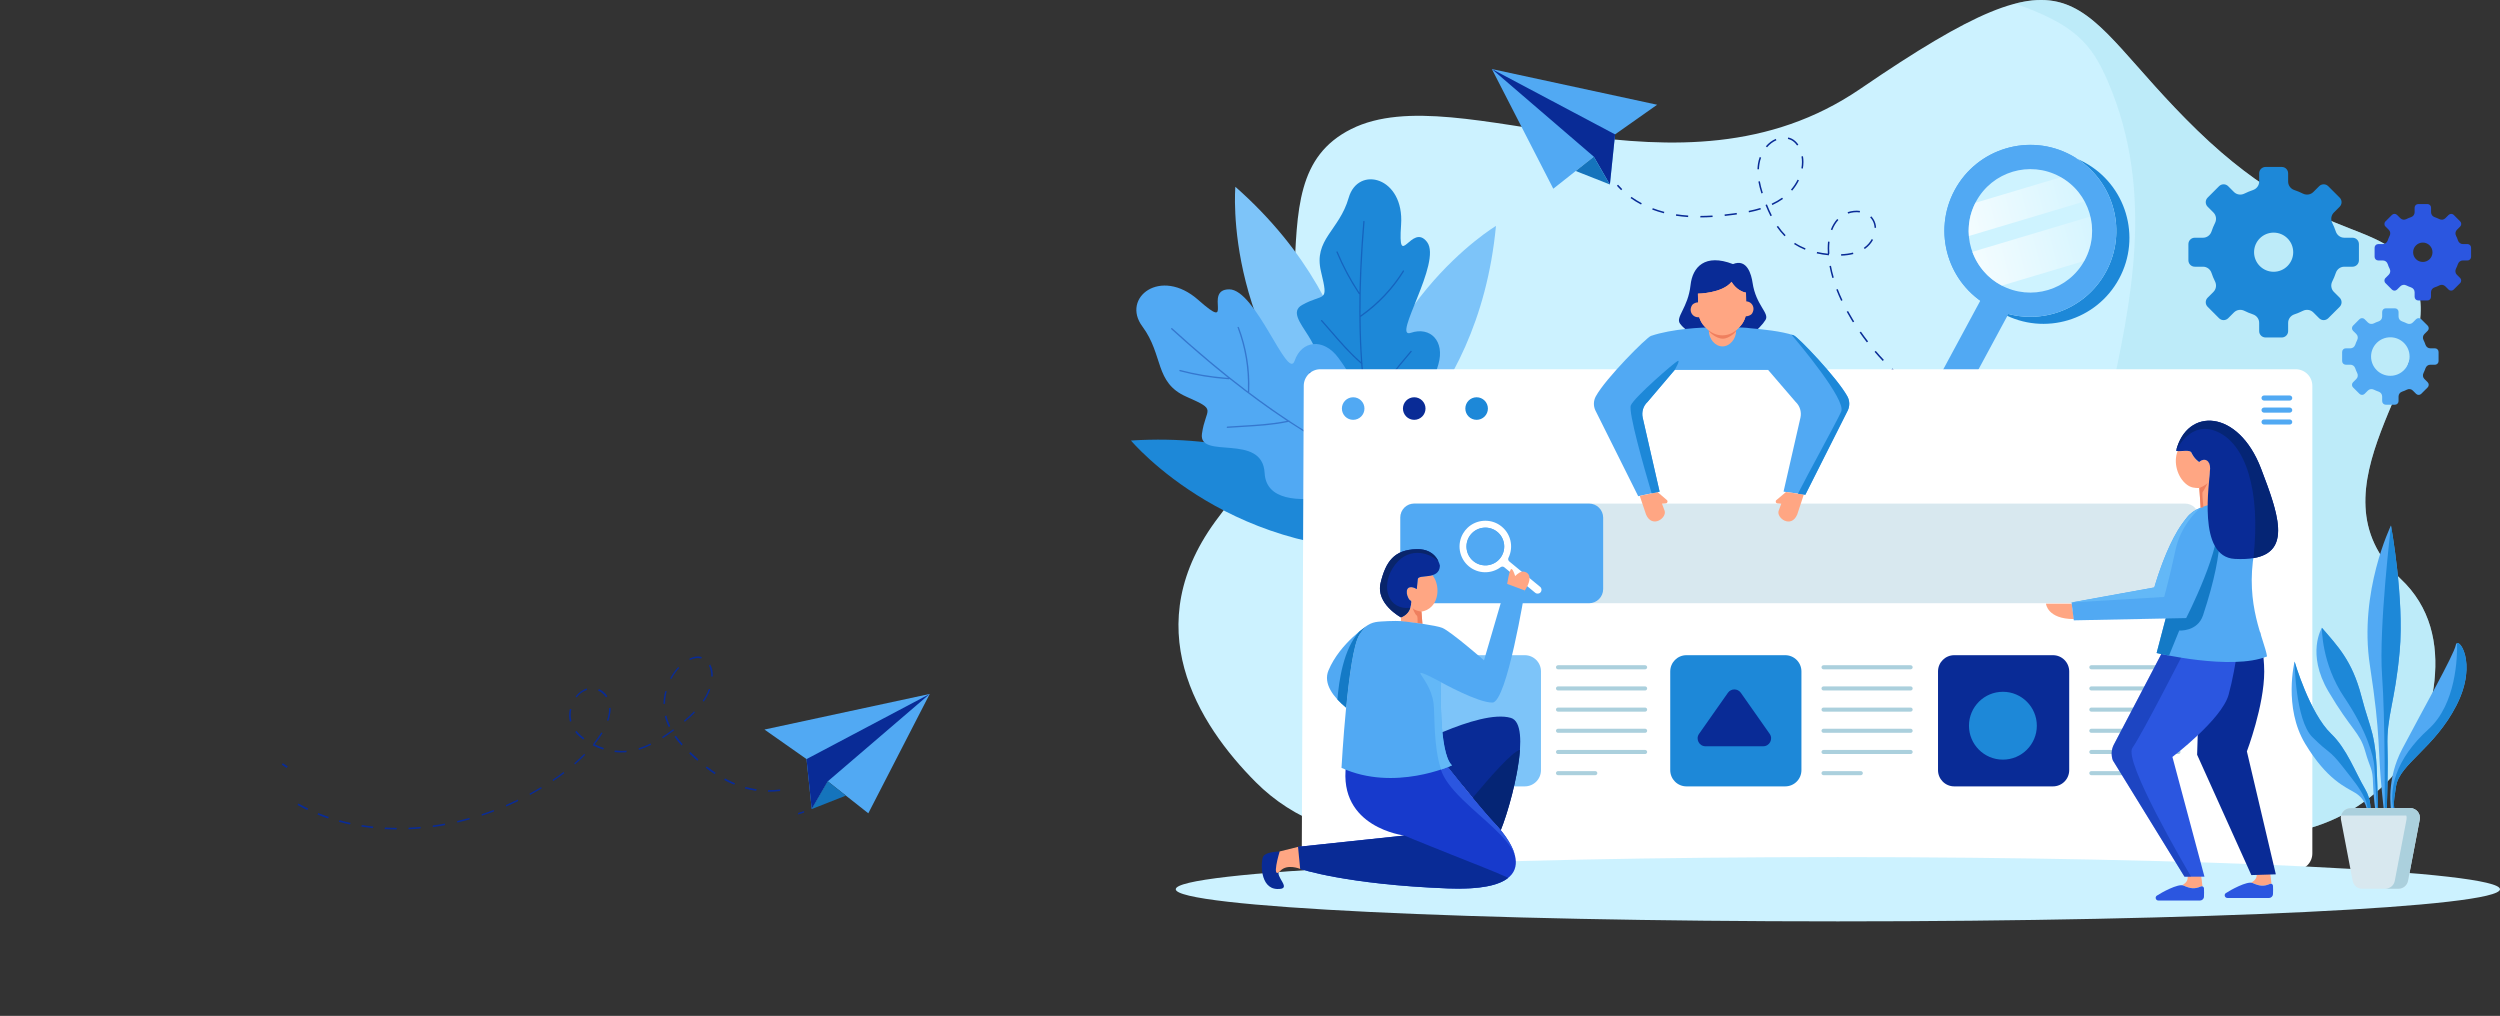 <svg width="1260" height="512" viewBox="0 0 1260 512" fill="none" xmlns="http://www.w3.org/2000/svg">
<rect x="0" y="0" width="1260" height="512" fill="#333333" stroke="none"/>
<path d="M695.929 420.825H1139.53C1183 420.825 1220.68 389.234 1226.59 346.187C1226.74 345.174 1226.85 344.162 1226.96 343.134C1228.89 324.43 1225.08 305.935 1209.88 291.698C1161.27 246.128 1229.13 187.381 1218.99 146.872C1208.87 106.364 1173.42 129.663 1107.59 65.855C1041.76 2.046 1052.02 -33.481 937.617 44.757C845.785 107.553 735.731 37.67 681.05 65.019C626.352 92.368 681.211 173.225 614.381 260.316C572.218 315.271 603.808 364.971 632.876 394.184C642.453 403.809 653.926 411.104 666.411 415.748C675.812 419.234 685.854 420.825 695.929 420.825Z" fill="#CCF2FF"/>
<path opacity="0.48" d="M1218.98 146.872C1208.85 106.364 1173.41 129.663 1107.57 65.855C1062.76 22.421 1053.2 -7.9 1015.57 1.838C1045.61 12.346 1054.16 21.859 1062.5 41.382C1110.43 153.461 1011.19 266.214 1078.7 316.862C1115.88 344.741 1038.61 385.539 968.195 420.841H1139.52C1182.98 420.841 1220.66 389.251 1226.58 346.203C1226.72 345.191 1226.83 344.178 1226.95 343.15C1228.88 324.446 1225.07 305.951 1209.87 291.714C1161.26 246.128 1229.12 187.381 1218.98 146.872Z" fill="#ADE4F2"/>
<path d="M835.196 52.791L751.896 34.794L782.86 95.116L803.283 78.967L811.382 92.978L814.001 67.719L835.196 52.791Z" fill="#51A9F3"/>
<path d="M811.671 66.498L814.001 67.719L811.382 92.978L803.283 78.967L751.896 34.794L811.671 66.498Z" fill="#092B96"/>
<path d="M794.156 86.181L811.382 92.978L803.283 78.967L794.156 86.181Z" fill="#1574BC"/>
<path d="M817.054 95.871C816.299 95.148 815.592 94.376 814.917 93.605L815.495 93.091C816.154 93.846 816.861 94.601 817.6 95.325L817.054 95.871Z" fill="#092B96"/>
<path d="M1036.02 222.989C1033.98 222.861 1031.92 222.684 1029.88 222.459L1029.96 221.688C1031.99 221.913 1034.04 222.089 1036.07 222.218L1036.02 222.989ZM1023.78 221.639C1021.77 221.318 1019.73 220.932 1017.72 220.515L1017.88 219.759C1019.87 220.177 1021.9 220.563 1023.9 220.884L1023.78 221.639ZM1011.72 219.085C1009.73 218.57 1007.74 217.992 1005.8 217.381L1006.02 216.642C1007.95 217.253 1009.92 217.815 1011.9 218.329L1011.72 219.085ZM999.962 215.405C998.05 214.698 996.122 213.943 994.226 213.155L994.531 212.448C996.411 213.236 998.323 213.991 1000.24 214.682L999.962 215.405ZM988.602 210.649C986.738 209.765 984.89 208.833 983.09 207.885L983.46 207.194C985.244 208.142 987.092 209.074 988.939 209.941L988.602 210.649ZM977.724 204.88C975.956 203.835 974.205 202.743 972.501 201.618L972.919 200.975C974.622 202.084 976.358 203.177 978.125 204.205L977.724 204.88ZM967.408 198.131C965.753 196.942 964.097 195.689 962.507 194.403L962.989 193.793C964.579 195.062 966.219 196.299 967.874 197.488L967.408 198.131ZM957.783 190.45C956.24 189.101 954.713 187.703 953.235 186.289L953.781 185.726C955.244 187.14 956.754 188.522 958.297 189.872L957.783 190.45ZM948.897 181.918C947.499 180.44 946.101 178.897 944.783 177.338L945.378 176.84C946.695 178.383 948.077 179.925 949.475 181.388L948.897 181.918ZM940.894 172.55C939.641 170.927 938.404 169.256 937.247 167.585L937.89 167.135C939.047 168.79 940.268 170.445 941.521 172.068L940.894 172.55ZM933.856 162.443C933.599 162.025 933.342 161.607 933.085 161.189C932.25 159.824 931.462 158.458 930.739 157.124L931.414 156.755C932.137 158.072 932.924 159.422 933.744 160.788C934.001 161.206 934.258 161.623 934.515 162.041L933.856 162.443ZM927.927 151.629C927.027 149.733 926.208 147.82 925.485 145.956L926.208 145.683C926.915 147.531 927.734 149.427 928.618 151.307L927.927 151.629ZM923.492 140.108C922.914 138.099 922.416 136.074 922.046 134.098L922.801 133.953C923.171 135.914 923.653 137.906 924.231 139.883L923.492 140.108ZM927.943 128.876L927.911 128.104C930.112 128.024 932.121 127.751 933.905 127.285L934.097 128.04C932.266 128.506 930.193 128.795 927.943 128.876ZM921.757 128.683C919.652 128.49 917.595 128.169 915.635 127.719L915.811 126.963C917.547 127.365 919.363 127.654 921.227 127.847C921.162 126.98 921.146 126.112 921.146 125.26C921.146 124.055 921.21 122.882 921.323 121.757L922.094 121.838C921.982 122.93 921.917 124.087 921.917 125.26C921.917 126.128 921.95 127.012 922.014 127.912L921.821 127.928L921.757 128.683ZM909.721 125.887C907.745 125.083 905.897 124.119 904.21 123.027L904.628 122.384C906.267 123.461 908.082 124.392 909.995 125.18L909.721 125.887ZM939.818 125.517L939.384 124.875C939.529 124.778 939.689 124.666 939.834 124.553C941.264 123.509 942.469 122.111 943.353 120.504L944.028 120.873C943.096 122.577 941.794 124.071 940.284 125.18C940.139 125.308 939.979 125.421 939.818 125.517ZM899.405 119.074C898.007 117.66 896.69 116.053 895.469 114.285L896.111 113.852C897.3 115.587 898.602 117.162 899.952 118.544L899.405 119.074ZM923.46 115.989L922.737 115.715C923.524 113.659 924.601 111.859 925.967 110.365L926.545 110.879C925.244 112.309 924.199 114.028 923.46 115.989ZM944.783 114.832C944.735 113.53 944.397 112.309 943.803 111.216C943.465 110.606 943.048 110.043 942.566 109.561L943.112 109.015C943.642 109.561 944.092 110.172 944.462 110.847C945.12 112.052 945.49 113.386 945.538 114.8L944.783 114.832ZM856.984 109.593V108.822C858.929 108.806 860.986 108.742 863.107 108.613L863.155 109.384C861.018 109.513 858.945 109.593 856.984 109.593ZM850.814 109.417C848.709 109.272 846.652 109.047 844.676 108.742L844.788 107.97C846.733 108.276 848.789 108.485 850.862 108.629L850.814 109.417ZM892.335 108.951C891.451 107.215 890.632 105.367 889.812 103.311L890.536 103.021C891.339 105.062 892.158 106.878 893.026 108.597L892.335 108.951ZM869.277 108.854L869.197 108.083C870.739 107.922 872.33 107.713 874.049 107.488L875.287 107.312L875.399 108.083L874.162 108.26C872.426 108.485 870.836 108.677 869.277 108.854ZM931.462 107.665L931.205 106.926C933.214 106.235 935.415 106.01 937.44 106.299L937.327 107.071C935.431 106.797 933.342 107.006 931.462 107.665ZM838.618 107.504C836.61 106.99 834.617 106.347 832.721 105.64L832.994 104.917C834.858 105.624 836.818 106.251 838.811 106.765L838.618 107.504ZM881.473 107.038L881.312 106.283C883.465 105.849 885.41 105.367 887.242 104.805L887.466 105.544C885.619 106.106 883.658 106.605 881.473 107.038ZM893.251 103.359L892.93 102.652C894.826 101.768 896.593 100.756 898.184 99.631L898.634 100.258C897.011 101.414 895.195 102.459 893.251 103.359ZM827.081 103.086C825.217 102.105 823.449 101.013 821.81 99.84L822.26 99.213C823.867 100.37 825.619 101.447 827.45 102.411L827.081 103.086ZM887.74 97.494C887.049 95.308 886.551 93.348 886.213 91.5L886.968 91.356C887.29 93.171 887.788 95.1 888.463 97.253L887.74 97.494ZM903.246 96.08L902.651 95.582C903.969 94.039 905.094 92.352 905.977 90.552L906.668 90.889C905.769 92.737 904.612 94.489 903.246 96.08ZM886.518 85.33L885.747 85.298C885.779 84.366 885.876 83.434 886.004 82.55C886.181 81.409 886.486 80.268 886.888 79.159L887.611 79.417C887.225 80.477 886.936 81.57 886.776 82.662C886.631 83.53 886.551 84.43 886.518 85.33ZM908.645 84.96L907.89 84.832C908.082 83.771 908.179 82.695 908.179 81.666C908.179 80.718 908.099 79.77 907.938 78.854L908.693 78.726C908.87 79.674 908.95 80.67 908.95 81.666C908.934 82.743 908.838 83.852 908.645 84.96ZM890.584 74.243L889.989 73.744C891.435 72.041 893.123 70.772 895.003 69.984L895.308 70.691C893.54 71.447 891.966 72.636 890.584 74.243ZM905.736 73.343C904.901 72.121 903.905 71.206 902.812 70.643C902.282 70.37 901.703 70.161 901.093 70.033L901.253 69.277C901.928 69.422 902.571 69.647 903.165 69.952C904.387 70.579 905.463 71.575 906.379 72.909L905.736 73.343Z" fill="#092B96"/>
<path d="M1043.36 223.214C1043.03 223.214 1042.7 223.214 1042.37 223.214V222.443C1043.4 222.459 1044.42 222.443 1045.47 222.427L1045.48 223.198C1044.78 223.214 1044.07 223.214 1043.36 223.214Z" fill="#092B96"/>
<path d="M385.289 367.692L468.589 349.745L437.625 409.898L417.201 393.794L409.103 407.767L406.484 382.578L385.289 367.692Z" fill="#51A9F3"/>
<path d="M408.814 381.36L406.484 382.578L409.103 407.767L417.201 393.794L468.589 349.745L408.814 381.36Z" fill="#092B96"/>
<path d="M426.328 400.989L409.103 407.767L417.202 393.794L426.328 400.989Z" fill="#1574BC"/>
<path d="M402.273 410.495C403.3 410.211 404.324 409.86 405.323 409.493L405.233 408.75C404.256 409.11 403.243 409.447 402.227 409.739L402.273 410.495Z" fill="#092B96"/>
<path d="M149.911 405.71C151.532 406.604 153.197 407.461 154.882 408.266L155.336 407.517C153.663 406.72 151.997 405.863 150.388 404.977L149.911 405.71ZM160.023 410.539C161.748 411.24 163.54 411.897 165.33 412.508L165.713 411.734C163.935 411.131 162.155 410.482 160.429 409.781L160.023 410.539ZM170.793 414.165C172.635 414.68 174.519 415.136 176.389 415.538L176.713 414.747C174.855 414.352 172.993 413.89 171.163 413.383L170.793 414.165ZM182.095 416.612C184.005 416.91 185.959 417.171 187.91 417.387L188.152 416.586C186.213 416.378 184.271 416.124 182.371 415.812L182.095 416.612ZM193.812 417.871C195.804 417.982 197.815 418.041 199.801 418.061L199.984 417.243C198.01 417.23 195.998 417.171 194.03 417.053L193.812 417.871ZM205.842 417.959C207.868 417.875 209.914 417.738 211.945 417.548L212.059 416.75C210.039 416.925 208.005 417.07 205.99 417.139L205.842 417.959ZM218.102 416.867C220.139 416.594 222.22 416.262 224.274 415.869L224.318 415.068C222.275 415.447 220.217 415.772 218.179 416.045L218.102 416.867ZM230.462 414.576C232.523 414.1 234.603 413.571 236.658 413.004L236.621 412.215C234.579 412.791 232.521 413.313 230.461 413.789L230.462 414.576ZM242.835 411.135C244.872 410.469 246.952 409.743 248.982 408.963L248.867 408.211C246.847 408.976 244.779 409.709 242.753 410.361L242.835 411.135ZM255.099 406.488C257.124 405.617 259.169 404.694 261.153 403.73L260.969 402.998C258.996 403.946 256.974 404.863 254.949 405.734L255.099 406.488ZM267.131 400.683C267.603 400.426 268.074 400.169 268.546 399.913C270.085 399.071 271.588 398.205 273.021 397.337L272.76 396.663C271.337 397.516 269.845 398.367 268.318 399.217C267.847 399.473 267.375 399.73 266.903 399.987L267.131 400.683ZM278.799 393.678C280.74 392.381 282.631 391.029 284.417 389.673L284.055 389.063C282.292 390.412 280.412 391.749 278.494 393.04L278.799 393.678ZM289.815 385.282C291.589 383.722 293.313 382.107 294.908 380.473L294.436 379.966C292.852 381.585 291.161 383.178 289.409 384.709L289.815 385.282ZM293.952 372.747L294.49 372.054C292.887 370.889 291.558 369.642 290.527 368.329L289.878 368.928C290.946 370.264 292.313 371.558 293.952 372.747ZM298.735 375.637C300.447 376.503 302.209 377.227 303.984 377.785L304.354 377.003C302.781 376.512 301.222 375.878 299.691 375.131C300.317 374.365 300.908 373.575 301.475 372.792C302.279 371.684 303.012 370.574 303.677 369.483L303.043 369.175C302.4 370.235 301.677 371.331 300.895 372.41C300.317 373.208 299.704 374.005 299.055 374.8L299.19 374.911L298.735 375.637ZM309.654 379.032C311.676 379.273 313.709 379.303 315.707 379.135L315.821 378.337C313.87 378.514 311.883 378.471 309.919 378.247L309.654 379.032ZM287.256 363.772L288.01 363.396C287.966 363.236 287.92 363.053 287.886 362.877C287.506 361.208 287.531 359.325 287.937 357.409L287.183 357.415C286.749 359.443 286.732 361.462 287.13 363.231C287.153 363.421 287.199 363.604 287.256 363.772ZM321.956 377.882C323.95 377.274 326.013 376.45 328.109 375.43L327.915 374.713C325.864 375.719 323.835 376.522 321.898 377.123L321.956 377.882ZM305.914 363.119L306.64 363.227C307.418 360.945 307.808 358.756 307.776 356.705L306.998 356.891C307.024 358.851 306.664 360.95 305.914 363.119ZM290.642 351.484C291.545 350.311 292.613 349.356 293.789 348.646C294.45 348.251 295.139 347.941 295.823 347.737L295.776 346.964C295.013 347.203 294.267 347.542 293.539 347.979C292.24 348.761 291.074 349.804 290.095 351.08L290.642 351.484ZM360.192 390.194L360.706 389.485C359.254 388.507 357.749 387.428 356.239 386.258L355.688 386.943C357.211 388.121 358.717 389.223 360.192 390.194ZM364.952 393.091C366.632 394.002 368.33 394.814 370.02 395.513L370.45 394.748C368.783 394.065 367.096 393.238 365.44 392.343L364.952 393.091ZM334.022 372.078C335.844 370.92 337.692 369.627 339.68 368.142L339.328 367.518C337.364 368.996 335.537 370.259 333.738 371.41L334.022 372.078ZM351.436 383.421L352.01 382.751C350.957 381.839 349.899 380.858 348.755 379.799L347.942 379.023L347.343 379.676L348.157 380.452C349.312 381.519 350.381 382.485 351.436 383.421ZM305.44 351.498L306.127 350.946C305.076 349.315 303.569 348.017 301.853 347.279L301.424 348.044C303.033 348.733 304.465 349.96 305.44 351.498ZM375.403 397.379C377.256 397.902 379.184 398.299 381.082 398.588L381.358 397.788C379.485 397.514 377.592 397.119 375.75 396.604L375.403 397.379ZM343.47 375.705L344.094 375.09C342.763 373.623 341.621 372.216 340.618 370.791L339.956 371.359C340.972 372.792 342.115 374.222 343.47 375.705ZM337.06 366.482L337.773 365.991C336.936 364.238 336.28 362.431 335.833 360.608L335.077 360.961C335.527 362.83 336.197 364.69 337.06 366.482ZM387.028 399.035C389.084 399.058 391.142 398.929 393.157 398.663L393.236 397.864C391.256 398.131 389.221 398.253 387.2 398.231L387.028 399.035ZM345.116 363.821C347.092 362.154 348.774 360.598 350.259 359.066L349.787 358.559C348.335 360.069 346.675 361.595 344.733 363.241L345.116 363.821ZM334.392 354.833L335.171 354.67C335.208 352.598 335.486 350.489 336.02 348.396L335.276 348.364C334.721 350.509 334.424 352.693 334.392 354.833ZM354.142 353.241L354.744 353.594C355.341 352.721 355.889 351.816 356.381 350.939C357.009 349.803 357.539 348.602 357.976 347.383L357.261 347.261C356.844 348.428 356.333 349.576 355.726 350.66C355.257 351.53 354.717 352.397 354.142 353.241ZM337.74 341.931L338.394 342.188C338.956 341.117 339.601 340.079 340.286 339.133C340.918 338.262 341.611 337.43 342.342 336.667L341.859 336.174C341.095 336.959 340.37 337.835 339.706 338.751C339.001 339.749 338.334 340.816 337.74 341.931ZM358.473 341.03L359.252 340.866C359.299 338.583 358.876 336.579 357.986 334.923L357.285 335.422C358.111 336.993 358.504 338.867 358.473 341.03ZM347.672 332.69C349.114 331.981 350.474 331.633 351.671 331.658C352.252 331.669 352.827 331.764 353.372 331.949L353.754 331.174C353.15 330.973 352.516 330.861 351.866 330.847C350.529 330.818 349.055 331.2 347.477 331.973L347.672 332.69Z" fill="#092B96"/>
<path d="M143.675 386.527C143.941 386.705 144.195 386.874 144.461 387.052L145.001 386.298C144.178 385.772 143.377 385.214 142.563 384.648L142.011 385.393C142.558 385.782 143.117 386.154 143.675 386.527Z" fill="#092B96"/>
<path d="M1050.47 81.779C1049.36 81.184 1048.23 80.638 1047.09 80.14C1065.7 92.352 1072.19 116.969 1061.44 136.91C1050.67 156.867 1026.54 164.966 1006.12 156.112C1007.15 156.803 1008.22 157.429 1009.33 158.024C1030.38 169.384 1056.67 161.511 1068.03 140.445C1079.39 119.411 1071.53 93.139 1050.47 81.779Z" fill="#1D88D8"/>
<path d="M1043.88 78.228C1022.83 66.867 996.54 74.741 985.179 95.79C973.819 116.84 981.693 143.128 1002.74 154.489C1023.79 165.849 1050.08 157.976 1061.44 136.926C1072.8 115.86 1064.93 89.588 1043.88 78.228ZM1008.54 143.739C993.423 135.576 987.766 116.712 995.929 101.591C1004.09 86.471 1022.96 80.814 1038.08 88.977C1053.2 97.14 1058.85 116.005 1050.69 131.125C1042.54 146.246 1023.66 151.886 1008.54 143.739Z" fill="#51A9F3"/>
<path d="M991.784 99.342C1002.53 79.4 1026.68 71.286 1047.09 80.14C1046.06 79.449 1044.97 78.822 1043.86 78.211C1022.81 66.851 996.524 74.725 985.179 95.774C973.819 116.84 981.676 143.112 1002.74 154.473C1003.85 155.067 1004.99 155.63 1006.12 156.112C987.509 143.932 981.034 119.299 991.784 99.342Z" fill="#51A9F3"/>
<path opacity="0.05" d="M1037.61 88.72C1022.35 80.814 1003.58 86.792 995.672 102.041C987.766 117.306 993.744 136.074 1008.99 143.98C1024.26 151.886 1043.03 145.908 1050.93 130.659C1058.84 115.394 1052.88 96.626 1037.61 88.72Z" fill="white"/>
<path d="M1050.64 101.495L992.314 118.945C991.832 113.353 992.86 107.569 995.608 102.202L1038.69 89.315C1043.91 92.271 1047.96 96.546 1050.64 101.495Z" fill="url(#paint0_linear_5_27)"/>
<path d="M1050.95 130.659C1050.8 130.948 1050.64 131.238 1050.48 131.511L1008.93 143.932C1001.73 140.172 996.62 134.001 994.065 126.931L1053.58 109.127C1055.25 116.133 1054.52 123.75 1050.95 130.659Z" fill="url(#paint1_linear_5_27)"/>
<path d="M1014.51 154.007L1000.75 146.585L955.79 229.947L969.552 237.369L1014.51 154.007Z" fill="#51A9F3"/>
<path d="M1188.9 131.189V123.027C1188.9 121.243 1187.45 119.813 1185.68 119.813H1181.52C1179.56 119.813 1177.86 118.527 1177.25 116.68C1176.75 115.201 1176.15 113.755 1175.46 112.373C1174.58 110.622 1174.88 108.501 1176.27 107.119L1179.21 104.178C1180.46 102.925 1180.46 100.884 1179.21 99.615L1173.42 93.83C1172.17 92.577 1170.13 92.577 1168.86 93.83L1165.92 96.771C1164.54 98.153 1162.42 98.458 1160.66 97.574C1159.28 96.883 1157.85 96.289 1156.36 95.79C1154.49 95.164 1153.22 93.477 1153.22 91.516V87.354C1153.22 85.571 1151.78 84.141 1150.01 84.141H1141.85C1140.06 84.141 1138.62 85.587 1138.62 87.354V91.516C1138.62 93.477 1137.33 95.18 1135.48 95.79C1134.01 96.289 1132.56 96.883 1131.18 97.574C1129.43 98.458 1127.31 98.153 1125.92 96.771L1122.98 93.83C1121.73 92.577 1119.69 92.577 1118.42 93.83L1112.64 99.615C1111.38 100.868 1111.38 102.909 1112.64 104.178L1115.58 107.119C1116.96 108.501 1117.26 110.622 1116.38 112.373C1115.69 113.755 1115.09 115.185 1114.6 116.68C1113.97 118.544 1112.28 119.813 1110.32 119.813H1106.16C1104.38 119.813 1102.95 121.259 1102.95 123.027V131.189C1102.95 132.973 1104.39 134.419 1106.16 134.419H1110.32C1112.28 134.419 1113.99 135.705 1114.6 137.553C1115.09 139.031 1115.69 140.477 1116.38 141.859C1117.26 143.61 1116.96 145.732 1115.58 147.113L1112.64 150.054C1111.38 151.307 1111.38 153.348 1112.64 154.617L1118.42 160.402C1119.67 161.655 1121.71 161.655 1122.98 160.402L1125.92 157.462C1127.31 156.08 1129.43 155.774 1131.18 156.658C1132.56 157.349 1133.99 157.944 1135.48 158.442C1137.35 159.068 1138.62 160.756 1138.62 162.716V166.878C1138.62 168.661 1140.06 170.091 1141.85 170.091H1150.01C1151.79 170.091 1153.22 168.645 1153.22 166.878V162.716C1153.22 160.756 1154.51 159.052 1156.36 158.442C1157.84 157.944 1159.28 157.349 1160.66 156.658C1162.42 155.774 1164.54 156.08 1165.92 157.462L1168.86 160.402C1170.11 161.655 1172.15 161.655 1173.42 160.402L1179.21 154.617C1180.46 153.364 1180.46 151.323 1179.21 150.054L1176.27 147.113C1174.88 145.732 1174.58 143.61 1175.46 141.859C1176.15 140.477 1176.75 139.047 1177.25 137.553C1177.87 135.689 1179.56 134.419 1181.52 134.419H1185.68C1187.45 134.419 1188.9 132.973 1188.9 131.189ZM1145.91 136.974C1140.47 136.974 1136.05 132.555 1136.05 127.108C1136.05 121.661 1140.47 117.242 1145.91 117.242C1151.36 117.242 1155.78 121.661 1155.78 127.108C1155.78 132.555 1151.36 136.974 1145.91 136.974Z" fill="#1D88D8"/>
<path d="M1229.04 181.998V177.371C1229.04 176.358 1228.22 175.555 1227.22 175.555H1224.87C1223.77 175.555 1222.8 174.832 1222.45 173.771C1222.17 172.936 1221.84 172.116 1221.44 171.345C1220.94 170.349 1221.1 169.159 1221.89 168.372L1223.56 166.701C1224.26 165.994 1224.26 164.837 1223.56 164.13L1220.29 160.868C1219.59 160.161 1218.43 160.161 1217.72 160.868L1216.05 162.539C1215.27 163.327 1214.08 163.487 1213.08 162.989C1212.29 162.604 1211.49 162.266 1210.65 161.977C1209.61 161.623 1208.87 160.659 1208.87 159.55V157.204C1208.87 156.192 1208.05 155.389 1207.05 155.389H1202.43C1201.41 155.389 1200.61 156.208 1200.61 157.204V159.55C1200.61 160.659 1199.89 161.623 1198.83 161.977C1197.99 162.25 1197.17 162.587 1196.4 162.989C1195.4 163.487 1194.22 163.327 1193.43 162.539L1191.76 160.868C1191.05 160.161 1189.89 160.161 1189.19 160.868L1185.92 164.13C1185.22 164.837 1185.22 165.994 1185.92 166.701L1187.6 168.372C1188.38 169.159 1188.54 170.349 1188.04 171.345C1187.66 172.132 1187.32 172.936 1187.03 173.771C1186.68 174.816 1185.72 175.555 1184.61 175.555H1182.26C1181.25 175.555 1180.44 176.374 1180.44 177.371V181.998C1180.44 183.011 1181.26 183.814 1182.26 183.814H1184.61C1185.72 183.814 1186.68 184.537 1187.03 185.598C1187.31 186.433 1187.64 187.253 1188.04 188.024C1188.54 189.02 1188.38 190.209 1187.6 190.997L1185.92 192.668C1185.22 193.375 1185.22 194.532 1185.92 195.239L1189.19 198.501C1189.89 199.208 1191.05 199.208 1191.76 198.501L1193.43 196.83C1194.22 196.042 1195.4 195.881 1196.4 196.38C1197.19 196.765 1197.99 197.103 1198.83 197.392C1199.87 197.745 1200.61 198.71 1200.61 199.818V202.164C1200.61 203.177 1201.43 203.98 1202.43 203.98H1207.05C1208.07 203.98 1208.87 203.161 1208.87 202.164V199.818C1208.87 198.71 1209.59 197.745 1210.65 197.392C1211.49 197.119 1212.31 196.781 1213.08 196.38C1214.08 195.881 1215.27 196.042 1216.05 196.83L1217.72 198.501C1218.43 199.208 1219.59 199.208 1220.29 198.501L1223.56 195.239C1224.26 194.532 1224.26 193.375 1223.56 192.668L1221.89 190.997C1221.1 190.209 1220.94 189.02 1221.44 188.024C1221.82 187.237 1222.16 186.433 1222.45 185.598C1222.8 184.553 1223.77 183.814 1224.87 183.814H1227.22C1228.23 183.83 1229.04 183.011 1229.04 181.998ZM1204.72 189.406C1199.36 189.406 1195.02 185.067 1195.02 179.7C1195.02 174.334 1199.36 169.995 1204.72 169.995C1210.09 169.995 1214.43 174.334 1214.43 179.7C1214.43 185.051 1210.09 189.406 1204.72 189.406Z" fill="#51A9F3"/>
<path d="M1245.43 129.454V124.826C1245.43 123.814 1244.61 123.011 1243.61 123.011H1241.26C1240.16 123.011 1239.19 122.287 1238.84 121.227C1238.56 120.391 1238.23 119.572 1237.83 118.801C1237.33 117.804 1237.49 116.615 1238.28 115.828L1239.95 114.157C1240.65 113.45 1240.65 112.293 1239.95 111.586L1236.68 108.324C1235.98 107.617 1234.82 107.617 1234.11 108.324L1232.44 109.995C1231.66 110.782 1230.47 110.943 1229.47 110.445C1228.68 110.059 1227.88 109.722 1227.04 109.433C1226 109.079 1225.26 108.115 1225.26 107.006V104.66C1225.26 103.648 1224.44 102.845 1223.44 102.845H1218.78C1217.77 102.845 1216.97 103.664 1216.97 104.66V107.006C1216.97 108.115 1216.25 109.079 1215.18 109.433C1214.35 109.706 1213.53 110.043 1212.76 110.445C1211.76 110.943 1210.57 110.782 1209.79 109.995L1208.11 108.324C1207.41 107.617 1206.25 107.617 1205.54 108.324L1202.28 111.586C1201.57 112.293 1201.57 113.45 1202.28 114.157L1203.95 115.828C1204.74 116.615 1204.9 117.804 1204.4 118.801C1204.02 119.588 1203.68 120.391 1203.39 121.227C1203.04 122.271 1202.07 123.011 1200.96 123.011H1198.62C1197.61 123.011 1196.8 123.83 1196.8 124.826V129.454C1196.8 130.466 1197.62 131.27 1198.62 131.27H1200.96C1202.07 131.27 1203.04 131.993 1203.39 133.053C1203.66 133.889 1204 134.708 1204.4 135.48C1204.9 136.476 1204.74 137.665 1203.95 138.452L1202.28 140.124C1201.57 140.831 1201.57 141.988 1202.28 142.695L1205.54 145.956C1206.25 146.663 1207.41 146.663 1208.11 145.956L1209.79 144.285C1210.57 143.498 1211.76 143.337 1212.76 143.835C1213.55 144.221 1214.35 144.559 1215.18 144.848C1216.23 145.201 1216.97 146.165 1216.97 147.274V149.62C1216.97 150.632 1217.79 151.436 1218.78 151.436H1223.41C1224.42 151.436 1225.23 150.616 1225.23 149.62V147.274C1225.23 146.165 1225.95 145.201 1227.01 144.848C1227.85 144.575 1228.67 144.237 1229.44 143.835C1230.43 143.337 1231.62 143.498 1232.41 144.285L1234.08 145.956C1234.79 146.663 1235.95 146.663 1236.65 145.956L1239.91 142.695C1240.62 141.988 1240.62 140.831 1239.91 140.124L1238.24 138.452C1237.46 137.665 1237.3 136.476 1237.79 135.48C1238.18 134.692 1238.52 133.889 1238.81 133.053C1239.16 132.009 1240.12 131.27 1241.23 131.27H1243.58C1244.61 131.27 1245.43 130.45 1245.43 129.454ZM1221.1 132.025C1218.4 132.025 1216.21 129.84 1216.21 127.14C1216.21 124.441 1218.4 122.255 1221.1 122.255C1223.8 122.255 1225.98 124.441 1225.98 127.14C1225.98 129.84 1223.8 132.025 1221.1 132.025Z" fill="#2B56E0"/>
<path d="M714.955 276.481C714.955 276.481 668.42 215.774 570 222.025C570 222.025 622.159 284.419 714.955 276.481Z" fill="#1D88D8"/>
<path d="M686.529 235.185C686.529 235.185 696.604 159.358 622.625 94.135C622.625 94.135 615.346 175.137 686.529 235.185Z" fill="#7DC4F9"/>
<path d="M679.331 244.987C679.331 244.987 744.89 209.524 753.969 113.868C753.969 113.852 685.935 154.473 679.331 244.987Z" fill="#7DC4F9"/>
<path d="M694.21 239.604C694.21 239.604 639.609 206.101 659.518 189.101C674.43 176.374 645.024 160.049 656.224 153.734C667.408 147.419 669.738 153.219 665.801 136.942C661.864 120.681 674.992 116.262 679.732 99.695C684.473 83.144 707.868 89.218 706.149 113.273C704.446 137.328 711.484 111.843 719.229 121.966C726.974 132.089 701.264 171.072 711.034 167.745C720.804 164.419 728.34 171.859 724.949 183.605C717.076 211.066 694.21 239.604 694.21 239.604Z" fill="#1D88D8"/>
<path opacity="0.39" d="M696.106 251.655C696.01 251.607 695.945 251.527 695.929 251.414C692.266 232.855 687.831 208.351 686.031 183.541L686.015 183.348L685.871 183.219C680.23 178.399 675.297 172.678 670.541 167.167C668.966 165.351 667.392 163.519 665.801 161.736C665.704 161.639 665.704 161.559 665.769 161.463C665.865 161.334 666.09 161.238 666.267 161.318C666.315 161.334 666.347 161.366 666.379 161.414C667.938 163.166 669.481 164.95 671.023 166.733C675.426 171.827 679.973 177.097 685.099 181.677L685.951 182.432L685.871 181.291C685.18 170.831 684.955 160.129 685.147 148.592V148.286L684.874 148.158C684.81 148.126 684.778 148.11 684.762 148.061C680.375 141.457 676.615 134.403 673.562 127.108C673.514 126.98 673.53 126.883 673.61 126.803C673.723 126.69 673.915 126.658 674.028 126.722C674.092 126.755 674.14 126.803 674.173 126.883C676.969 133.584 680.375 140.091 684.328 146.214L685.147 147.499L685.18 145.973C685.437 135.078 686.063 123.814 687.108 111.554C687.124 111.409 687.188 111.377 687.204 111.361C687.301 111.313 687.445 111.313 687.558 111.377C687.702 111.441 687.767 111.554 687.751 111.714C686.32 128.474 685.662 143.643 685.726 158.04V158.956L686.465 158.426C694.756 152.448 701.714 145.025 707.113 136.347C707.177 136.251 707.242 136.203 707.37 136.267C707.483 136.315 707.579 136.428 707.611 136.556C707.643 136.653 707.627 136.765 707.563 136.862C701.955 145.86 694.692 153.509 685.999 159.599L685.758 159.743V160.016C685.822 168.115 686.112 175.603 686.626 182.93L686.642 183.059L686.722 183.171C686.786 183.268 686.786 183.364 686.738 183.477L686.674 183.589L686.69 183.718C687.156 190.193 687.847 196.974 688.779 204.478L688.94 205.699L689.631 204.671C696.203 195.03 703.369 185.694 710.921 176.921C711.034 176.792 711.162 176.76 711.307 176.84C711.419 176.888 711.5 177.001 711.516 177.097C711.532 177.146 711.532 177.21 711.436 177.306C703.466 186.562 695.978 196.38 689.148 206.503L689.052 206.647L689.068 206.824C690.771 219.952 693.166 234.125 696.588 251.414C696.62 251.575 696.556 251.623 696.524 251.639C696.428 251.704 696.235 251.72 696.106 251.655Z" fill="#092B96"/>
<path d="M701.602 241.725C701.602 241.725 638.822 265.844 637.376 238.415C636.283 217.863 603.905 231.939 605.785 218.602C607.665 205.249 613.98 207.001 597.895 199.915C581.81 192.812 586.519 179.042 575.753 164.532C564.971 150.022 584.976 134.403 603.937 151.179C622.898 167.954 606.138 145.812 619.539 145.828C632.925 145.828 649.009 192.154 652.48 181.87C655.951 171.602 666.958 170.075 674.574 180.391C692.394 204.446 701.602 241.725 701.602 241.725Z" fill="#51A9F3"/>
<path opacity="0.39" d="M712.85 247.831C712.753 247.879 712.641 247.879 712.528 247.815C694.708 239.026 671.457 227.087 649.636 212.737L649.459 212.625L649.25 212.673C641.634 214.296 633.728 214.762 626.079 215.196C623.557 215.341 621.034 215.485 618.527 215.678C618.383 215.694 618.318 215.646 618.286 215.517C618.238 215.341 618.302 215.099 618.479 215.019C618.527 215.003 618.575 214.987 618.624 214.987C621.082 214.81 623.557 214.666 626.015 214.521C633.069 214.103 640.364 213.669 647.451 212.32L648.624 212.095L647.627 211.436C638.468 205.33 629.406 198.693 619.925 191.173L619.668 190.981L619.379 191.125C619.315 191.157 619.282 191.157 619.218 191.157C610.911 190.595 602.635 189.229 594.601 187.108C594.456 187.076 594.392 186.996 594.376 186.867C594.36 186.706 594.456 186.514 594.585 186.465C594.649 186.433 594.714 186.433 594.81 186.449C602.169 188.394 609.77 189.695 617.402 190.322L618.993 190.45L617.74 189.454C608.822 182.287 599.839 174.575 590.279 165.881C590.166 165.785 590.182 165.705 590.182 165.673C590.198 165.56 590.295 165.448 590.423 165.383C590.568 165.319 590.713 165.335 590.825 165.448C603.889 177.338 616.101 187.558 628.152 196.717L628.907 197.296L628.94 196.347C629.245 185.614 627.493 175.089 623.717 165.046C623.669 164.933 623.669 164.853 623.814 164.789C623.926 164.725 624.087 164.725 624.199 164.773C624.312 164.821 624.376 164.885 624.424 164.998C628.345 175.41 630.08 186.337 629.614 197.488L629.582 197.778L629.807 197.938C636.604 203.048 643.032 207.595 649.459 211.838L649.572 211.918H649.716C649.829 211.918 649.925 211.982 649.973 212.095L650.038 212.223L650.15 212.304C655.838 216.048 661.944 219.808 668.79 223.809L669.914 224.467L669.513 223.23C665.672 211.597 662.459 199.674 659.968 187.783C659.936 187.606 660 187.478 660.161 187.413C660.273 187.349 660.418 187.349 660.514 187.397C660.563 187.413 660.611 187.462 660.643 187.59C663.262 200.14 666.669 212.657 670.75 224.805L670.814 224.982L670.975 225.078C683.01 232.036 696.347 239.09 712.946 247.285C713.091 247.365 713.091 247.445 713.091 247.478C713.091 247.606 712.978 247.767 712.85 247.831Z" fill="#092B96"/>
<path d="M1157.05 186.096H665.463C660.836 186.096 657.092 189.84 657.092 194.467L656.079 434.178C656.079 438.806 659.823 442.55 664.451 442.55L1157.05 438.501C1161.68 438.501 1165.42 434.757 1165.42 430.129V194.467C1165.42 189.856 1161.68 186.096 1157.05 186.096Z" fill="white"/>
<path d="M1101.26 253.809H712.753C708.897 253.809 705.763 256.942 705.763 260.798V297.033C705.763 300.89 708.897 304.023 712.753 304.023H1101.24C1105.1 304.023 1108.23 300.89 1108.23 297.033V260.798C1108.25 256.942 1105.12 253.809 1101.26 253.809Z" fill="#D8E8EF"/>
<path d="M800.889 253.809H712.753C708.897 253.809 705.763 256.942 705.763 260.798V297.033C705.763 300.89 708.897 304.023 712.753 304.023H800.889C804.81 304.023 807.992 300.841 807.992 296.921V260.927C808.008 256.99 804.826 253.809 800.889 253.809Z" fill="#51A9F3"/>
<path d="M768.479 330.215H718.715C714.199 330.215 710.536 333.878 710.536 338.394V388.158C710.536 392.673 714.199 396.337 718.715 396.337H768.479C772.994 396.337 776.658 392.673 776.658 388.158V338.394C776.658 333.878 772.994 330.215 768.479 330.215Z" fill="#7DC4F9"/>
<path d="M899.743 330.215H849.979C845.463 330.215 841.8 333.878 841.8 338.394V388.158C841.8 392.673 845.463 396.337 849.979 396.337H899.743C904.258 396.337 907.922 392.673 907.922 388.158V338.394C907.922 333.878 904.258 330.215 899.743 330.215Z" fill="#1D88D8"/>
<path d="M785.238 337.333C784.676 337.333 784.21 336.867 784.21 336.305C784.21 335.742 784.676 335.276 785.238 335.276H829.138C829.7 335.276 830.166 335.742 830.166 336.305C830.166 336.867 829.7 337.333 829.138 337.333H785.238Z" fill="#ABD0DD"/>
<path d="M785.238 348.003C784.676 348.003 784.21 347.537 784.21 346.974C784.21 346.412 784.676 345.946 785.238 345.946H829.138C829.7 345.946 830.166 346.412 830.166 346.974C830.166 347.537 829.7 348.003 829.138 348.003H785.238Z" fill="#ABD0DD"/>
<path d="M785.238 358.672C784.676 358.672 784.21 358.206 784.21 357.644C784.21 357.081 784.676 356.615 785.238 356.615H829.138C829.7 356.615 830.166 357.081 830.166 357.644C830.166 358.206 829.7 358.672 829.138 358.672H785.238Z" fill="#ABD0DD"/>
<path d="M785.238 369.342C784.676 369.342 784.21 368.876 784.21 368.313C784.21 367.751 784.676 367.285 785.238 367.285H829.138C829.7 367.285 830.166 367.751 830.166 368.313C830.166 368.876 829.7 369.342 829.138 369.342H785.238Z" fill="#ABD0DD"/>
<path d="M785.238 380.027C784.676 380.027 784.21 379.561 784.21 378.999C784.21 378.436 784.676 377.97 785.238 377.97H829.138C829.7 377.97 830.166 378.436 830.166 378.999C830.166 379.561 829.7 380.027 829.138 380.027H785.238Z" fill="#ABD0DD"/>
<path d="M785.238 390.697C784.676 390.697 784.21 390.231 784.21 389.668C784.21 389.106 784.676 388.64 785.238 388.64H804.023C804.585 388.64 805.051 389.106 805.051 389.668C805.051 390.231 804.585 390.697 804.023 390.697H785.238Z" fill="#ABD0DD"/>
<path d="M919.057 337.333C918.495 337.333 918.029 336.867 918.029 336.305C918.029 335.742 918.495 335.276 919.057 335.276H962.957C963.519 335.276 963.985 335.742 963.985 336.305C963.985 336.867 963.519 337.333 962.957 337.333H919.057Z" fill="#ABD0DD"/>
<path d="M919.057 348.003C918.495 348.003 918.029 347.537 918.029 346.974C918.029 346.412 918.495 345.946 919.057 345.946H962.957C963.519 345.946 963.985 346.412 963.985 346.974C963.985 347.537 963.519 348.003 962.957 348.003H919.057Z" fill="#ABD0DD"/>
<path d="M919.057 358.672C918.495 358.672 918.029 358.206 918.029 357.644C918.029 357.081 918.495 356.615 919.057 356.615H962.957C963.519 356.615 963.985 357.081 963.985 357.644C963.985 358.206 963.519 358.672 962.957 358.672H919.057Z" fill="#ABD0DD"/>
<path d="M919.057 369.342C918.495 369.342 918.029 368.876 918.029 368.313C918.029 367.751 918.495 367.285 919.057 367.285H962.957C963.519 367.285 963.985 367.751 963.985 368.313C963.985 368.876 963.519 369.342 962.957 369.342H919.057Z" fill="#ABD0DD"/>
<path d="M919.057 380.027C918.495 380.027 918.029 379.561 918.029 378.999C918.029 378.436 918.495 377.97 919.057 377.97H962.957C963.519 377.97 963.985 378.436 963.985 378.999C963.985 379.561 963.519 380.027 962.957 380.027H919.057Z" fill="#ABD0DD"/>
<path d="M919.057 390.697C918.495 390.697 918.029 390.231 918.029 389.668C918.029 389.106 918.495 388.64 919.057 388.64H937.842C938.404 388.64 938.87 389.106 938.87 389.668C938.87 390.231 938.404 390.697 937.842 390.697H919.057Z" fill="#ABD0DD"/>
<path d="M1034.7 330.215H984.939C980.423 330.215 976.76 333.878 976.76 338.394V388.158C976.76 392.673 980.423 396.337 984.939 396.337H1034.7C1039.22 396.337 1042.88 392.673 1042.88 388.158V338.394C1042.88 333.878 1039.22 330.215 1034.7 330.215Z" fill="#092B96"/>
<path d="M1054.03 337.333C1053.47 337.333 1053 336.867 1053 336.305C1053 335.742 1053.47 335.276 1054.03 335.276H1097.93C1098.5 335.276 1098.96 335.742 1098.96 336.305C1098.96 336.867 1098.5 337.333 1097.93 337.333H1054.03Z" fill="#ABD0DD"/>
<path d="M1054.03 348.003C1053.47 348.003 1053 347.537 1053 346.974C1053 346.412 1053.47 345.946 1054.03 345.946H1097.93C1098.5 345.946 1098.96 346.412 1098.96 346.974C1098.96 347.537 1098.5 348.003 1097.93 348.003H1054.03Z" fill="#ABD0DD"/>
<path d="M1054.03 358.672C1053.47 358.672 1053 358.206 1053 357.644C1053 357.081 1053.47 356.615 1054.03 356.615H1097.93C1098.5 356.615 1098.96 357.081 1098.96 357.644C1098.96 358.206 1098.5 358.672 1097.93 358.672H1054.03Z" fill="#ABD0DD"/>
<path d="M1054.03 369.342C1053.47 369.342 1053 368.876 1053 368.313C1053 367.751 1053.47 367.285 1054.03 367.285H1097.93C1098.5 367.285 1098.96 367.751 1098.96 368.313C1098.96 368.876 1098.5 369.342 1097.93 369.342H1054.03Z" fill="#ABD0DD"/>
<path d="M1054.03 380.027C1053.47 380.027 1053 379.561 1053 378.999C1053 378.436 1053.47 377.97 1054.03 377.97H1097.93C1098.5 377.97 1098.96 378.436 1098.96 378.999C1098.96 379.561 1098.5 380.027 1097.93 380.027H1054.03Z" fill="#ABD0DD"/>
<path d="M1054.03 390.697C1053.47 390.697 1053 390.231 1053 389.668C1053 389.106 1053.47 388.64 1054.03 388.64H1072.82C1073.38 388.64 1073.85 389.106 1073.85 389.668C1073.85 390.231 1073.38 390.697 1072.82 390.697H1054.03Z" fill="#ABD0DD"/>
<path fill-rule="evenodd" clip-rule="evenodd" d="M1154.01 199.32H1141.08C1140.37 199.32 1139.79 199.899 1139.79 200.606C1139.79 201.313 1140.37 201.891 1141.08 201.891H1154.01C1154.72 201.891 1155.3 201.313 1155.3 200.606C1155.28 199.883 1154.7 199.32 1154.01 199.32Z" fill="#51A9F3"/>
<path fill-rule="evenodd" clip-rule="evenodd" d="M1154.01 205.41H1141.08C1140.37 205.41 1139.79 205.989 1139.79 206.696C1139.79 207.403 1140.37 207.981 1141.08 207.981H1154.01C1154.72 207.981 1155.3 207.403 1155.3 206.696C1155.28 205.989 1154.7 205.41 1154.01 205.41Z" fill="#51A9F3"/>
<path fill-rule="evenodd" clip-rule="evenodd" d="M1154.01 211.404H1141.08C1140.37 211.404 1139.79 211.982 1139.79 212.689C1139.79 213.396 1140.37 213.975 1141.08 213.975H1154.01C1154.72 213.975 1155.3 213.396 1155.3 212.689C1155.28 211.982 1154.7 211.404 1154.01 211.404Z" fill="#51A9F3"/>
<path d="M687.686 205.908C687.686 209.058 685.131 211.597 681.998 211.597C678.849 211.597 676.31 209.042 676.31 205.908C676.31 202.759 678.865 200.22 681.998 200.22C685.147 200.22 687.686 202.775 687.686 205.908Z" fill="#51A9F3"/>
<path d="M718.458 205.908C718.458 209.058 715.903 211.597 712.769 211.597C709.62 211.597 707.081 209.042 707.081 205.908C707.081 202.759 709.636 200.22 712.769 200.22C715.903 200.22 718.458 202.775 718.458 205.908Z" fill="#092B96"/>
<path d="M749.904 205.908C749.904 209.058 747.349 211.597 744.215 211.597C741.066 211.597 738.527 209.042 738.527 205.908C738.527 202.759 741.082 200.22 744.215 200.22C747.349 200.22 749.904 202.775 749.904 205.908Z" fill="#1D88D8"/>
<path d="M891.918 369.856L877.376 349.159C875.785 346.91 872.459 346.91 870.868 349.159L856.326 369.856C854.478 372.491 856.358 376.122 859.572 376.122H888.656C891.886 376.106 893.766 372.475 891.918 369.856Z" fill="#092B96"/>
<path d="M1009.46 382.855C1018.9 382.855 1026.56 375.201 1026.56 365.758C1026.56 356.316 1018.9 348.661 1009.46 348.661C1000.02 348.661 992.362 356.316 992.362 365.758C992.362 375.201 1000.02 382.855 1009.46 382.855Z" fill="#1D88D8"/>
<path d="M1260 448.174C1260 439.224 1110.59 431.977 926.288 431.977C741.982 431.977 592.576 439.24 592.576 448.174C592.576 457.124 741.982 464.371 926.288 464.371C1110.59 464.371 1260 457.124 1260 448.174Z" fill="#CCF2FF"/>
<path fill-rule="evenodd" clip-rule="evenodd" d="M883.289 142.47C882.726 138.613 880.637 130.161 873.423 133.102C859.33 127.654 853.032 134.532 852.035 143.691C850.782 155.18 844.322 159.792 846.717 163.086C849.705 167.215 858.945 173.241 868.49 173.45C878.452 173.643 887.193 165.592 889.829 161.222C891.917 157.735 884.96 153.926 883.289 142.47Z" fill="#092B96"/>
<path fill-rule="evenodd" clip-rule="evenodd" d="M931.077 199.754C926.031 190.563 906.202 169.738 903.985 168.983C897.783 166.878 887.949 165.93 882.132 165.432C878.34 164.805 867.686 164.917 867.686 164.917L863.46 164.982C857.997 164.982 842.812 165.657 832.062 169.304C829.845 170.059 809.341 190.563 804.296 199.738C803.107 201.907 803.01 204.526 804.039 206.776L825.651 250.081L836.417 247.783L827.884 210.424C827.274 207.547 828.19 204.542 830.311 202.582L844.033 186.433H863.444H891.13L905.013 202.582C907.118 204.542 908.05 207.547 907.44 210.424L898.907 247.783L909.866 249.326L931.285 206.776C932.346 204.559 932.266 201.923 931.077 199.754Z" fill="#51A9F3"/>
<path fill-rule="evenodd" clip-rule="evenodd" d="M835.437 248.008L840.113 252.041C840.739 252.571 840.418 253.632 839.614 253.696L837.638 253.857L838.94 257.344C840.289 260.975 832.737 266.519 829.62 259.352L826.438 249.936L835.437 248.008Z" fill="#FFA683"/>
<path fill-rule="evenodd" clip-rule="evenodd" d="M900.128 247.976L895.292 252.057C894.665 252.587 894.987 253.648 895.79 253.712L897.766 253.873L896.465 257.36C895.115 260.991 902.667 266.535 905.785 259.368L909.127 249.229L900.128 247.976Z" fill="#FFA683"/>
<path fill-rule="evenodd" clip-rule="evenodd" d="M879.979 147.499L880.155 156.24C880.22 159.486 878.95 162.604 876.636 164.885C876.251 165.239 875.881 165.608 875.495 165.994C871.494 169.915 865.131 170.043 860.97 166.283L859.797 165.223C857.386 163.053 855.988 160 855.924 156.755L855.747 147.997C855.747 147.997 868.056 147.885 872.764 142.036C872.732 142.036 875.11 146.567 879.979 147.499Z" fill="#FFA683"/>
<path fill-rule="evenodd" clip-rule="evenodd" d="M879.979 147.499L880.155 156.24C880.22 159.486 878.95 162.604 876.636 164.885C876.251 165.239 875.881 165.608 875.495 165.994C871.494 169.915 865.131 170.043 860.97 166.283L859.797 165.223C857.386 163.053 855.988 160 855.924 156.755L855.747 147.997C855.747 147.997 867.943 147.885 872.651 142.052C872.635 142.052 875.11 146.567 879.979 147.499Z" fill="#FFA683"/>
<path fill-rule="evenodd" clip-rule="evenodd" d="M858.961 158.41C861.227 154.601 857.193 150.729 853.482 153.139C853.192 153.332 852.935 153.589 852.758 153.878C850.477 157.687 854.526 161.575 858.238 159.149C858.527 158.972 858.768 158.699 858.961 158.41Z" fill="#FFA683"/>
<path fill-rule="evenodd" clip-rule="evenodd" d="M883.096 157.912C885.313 154.2 881.521 150.407 877.874 152.48C877.392 152.754 876.99 153.171 876.733 153.653C874.805 157.365 878.741 161.013 882.373 158.651C882.662 158.474 882.919 158.217 883.096 157.912Z" fill="#FFA683"/>
<path fill-rule="evenodd" clip-rule="evenodd" d="M874.997 166.862C874.997 163.037 871.928 159.936 868.136 159.936C864.344 159.936 861.275 163.037 861.275 166.862C861.275 170.686 864.344 174.591 868.136 174.591C871.912 174.591 874.997 170.686 874.997 166.862Z" fill="#FFA683"/>
<path fill-rule="evenodd" clip-rule="evenodd" d="M861.291 166.54C861.291 166.653 861.259 166.749 861.259 166.862C861.259 167.135 864.826 170.702 868.313 170.702C871.687 170.686 874.997 167.119 874.997 166.862C874.997 166.733 874.965 166.605 874.965 166.46C871.044 169.818 865.26 169.867 861.291 166.54Z" fill="#EF7F5E"/>
<path d="M836.449 247.799L827.916 210.44C827.306 207.563 828.222 204.559 830.343 202.598L844.065 186.449C844.065 186.449 847.102 181.227 845.592 181.902C844.065 182.577 823.819 200.043 821.955 204.269C820.541 207.483 828.543 235.539 832.432 248.667L836.449 247.799Z" fill="#1D88D8"/>
<path d="M903.985 168.983C903.615 168.854 903.246 168.742 902.86 168.629C906.781 173.241 930.594 201.586 927.959 207.467C925.581 212.77 910.718 239.7 906.154 248.827L909.898 249.358L931.318 206.808C932.346 204.559 932.25 201.923 931.06 199.77C926.031 190.563 906.202 169.738 903.985 168.983Z" fill="#1D88D8"/>
<path d="M705.667 379.304L706.888 382.743L725.11 380.879C725.11 380.879 745.196 406.476 753.519 415.185C754.387 416.085 755.367 417.178 756.363 418.399C761.666 405.544 772.416 365.035 761.489 361.822C745.372 357.081 705.667 379.304 705.667 379.304Z" fill="#092B96"/>
<path d="M742.191 402.121C746.513 407.328 750.707 412.245 753.535 415.217C754.403 416.117 755.383 417.21 756.379 418.431C759.69 410.429 765.105 391.709 766.069 377.938C762.437 378.469 750.145 392.577 742.191 402.121Z" fill="#052575"/>
<path d="M725.126 380.895C725.126 380.895 745.212 406.492 753.535 415.217C761.875 423.943 780.916 449.749 729.722 447.756C678.527 445.78 655.276 437.906 655.276 437.906L654.216 426.787L707.788 421.098C707.788 421.098 674.317 417.194 678.415 385.651L725.126 380.895Z" fill="#173ACC"/>
<path d="M726.09 384.848L727.006 383.257C732.18 389.797 746.754 408.099 753.551 415.201C756.829 418.64 761.762 424.714 763.433 430.691C759.513 421.581 747.461 413.064 737.21 403.053C723.921 390.15 726.09 384.848 726.09 384.848Z" fill="#2B56E0"/>
<path d="M644.96 429.117C644.96 429.117 644.799 429.133 644.494 429.149C642.662 429.293 637.601 429.567 636.572 431.848C635.383 434.5 634.965 447.644 643.562 448.045C652.159 448.447 641.971 441.586 644.896 438.758L644.96 429.117Z" fill="#092B96"/>
<path d="M654.216 426.803L707.788 421.114C707.788 421.114 713.605 423.621 731.602 430.772C742.528 435.11 753.905 439.529 760.172 442.421C755.608 446.117 746.385 448.415 729.706 447.772C678.511 445.796 655.26 437.922 655.26 437.922L654.216 426.803Z" fill="#092B96"/>
<path d="M655.276 437.922C655.276 437.922 648.8 435.207 645.346 438.854C640.397 444.093 644.944 429.133 644.944 429.133L654.199 426.819L655.276 437.922Z" fill="#FFA683"/>
<path d="M776.24 295.78L760.654 282.941C760.123 282.507 759.963 281.752 760.268 281.141C763.016 275.549 761.457 268.527 755.978 264.735C750.964 261.264 744.039 261.811 739.636 266.021C738.768 266.856 738.045 267.772 737.451 268.752C734.205 274.151 735.297 281.27 740.279 285.416C744.971 289.32 751.607 289.352 756.315 285.865C756.46 285.753 756.62 285.673 756.797 285.624C757.263 285.496 757.777 285.592 758.163 285.914L773.749 298.752C774.167 299.09 774.665 299.234 775.163 299.186C775.662 299.138 776.128 298.913 776.465 298.495C777.172 297.676 777.06 296.455 776.24 295.78ZM755.929 281.527C752.571 285.56 746.578 286.106 742.528 282.748C738.495 279.39 737.949 273.396 741.307 269.347C744.665 265.314 750.659 264.767 754.708 268.126C758.741 271.484 759.288 277.494 755.929 281.527Z" fill="white"/>
<path d="M754.708 268.126C750.675 264.767 744.681 265.314 741.307 269.347C737.949 273.38 738.495 279.374 742.528 282.748C746.561 286.106 752.555 285.56 755.929 281.527C759.288 277.494 758.741 271.484 754.708 268.126Z" fill="#51A9F3"/>
<path d="M767.901 288.099C766.519 287.906 764.976 288.999 763.626 290.349C763.241 289.031 762.534 287.087 761.827 286.781C760.734 286.331 759.448 295.362 759.448 295.362L760.22 294.703C760.091 294.896 760.027 295.008 760.027 295.008L767.611 298.945C772.464 292.277 771.355 288.565 767.901 288.099Z" fill="#FFA683"/>
<path d="M678.447 356.664C679.957 341.061 682.207 324.382 685.115 319.899C686.578 317.633 687.895 316.058 689.518 315.014C689.502 314.998 689.502 314.998 689.502 314.998C689.502 314.998 675.394 323.996 669.561 337.879C666.749 344.628 672.132 351.441 678.447 356.664Z" fill="#51A9F3"/>
<path d="M716.883 314.403L716.401 308.265C718.345 307.96 720.177 307.076 721.607 305.582C725.431 301.613 725.367 294.125 721.928 289.883C718.747 290.847 714.697 290.188 714.553 291.923C714.312 294.687 714.055 296.905 714.055 296.905C711.419 295.249 708.656 295.491 709.025 299.01C709.17 300.424 710.166 302.673 711.211 302.85C711.211 302.85 711.998 308.843 706.101 311.157C706.101 311.157 706.101 311.157 706.085 311.141L706.069 313.262L716.883 314.403Z" fill="#FFA683"/>
<path d="M695.833 293.739C698.42 283.085 702.598 277.06 713.974 276.787C724.339 276.529 725.721 285.158 725.721 285.158C725.399 292.63 714.794 289.095 714.553 291.923C714.328 294.687 714.055 296.904 714.055 296.904C711.42 295.249 708.656 295.49 709.025 299.009C709.17 300.423 710.182 302.673 711.211 302.85C711.211 302.85 711.998 308.827 706.101 311.157C706.101 311.157 693.262 304.36 695.833 293.739Z" fill="#092B96"/>
<path d="M695.833 293.739C698.42 283.086 702.598 277.06 713.974 276.787C720.852 276.61 723.776 280.354 724.965 282.893C719.904 278.104 708.849 275.212 701.907 286.348C695.913 295.973 699.689 307.606 710.793 306.337C710.214 308.072 708.929 310.049 706.085 311.157C706.101 311.157 693.262 304.36 695.833 293.739Z" fill="#09256B"/>
<path d="M714.055 310.225C713.075 309.615 711.966 306.497 711.966 306.497C713.123 307.847 716.417 308.265 716.417 308.265L716.899 314.403L714.473 314.146C714.521 312.234 714.473 310.482 714.055 310.225Z" fill="#EF7F5E"/>
<path d="M676.117 387.001C676.117 387.001 679.282 328.897 685.099 319.899C687.526 316.139 689.566 314.291 693.23 313.552C695.512 313.086 703.771 312.828 706.101 313.037C711.162 313.519 723.841 315.191 726.894 316.444C731.12 318.163 747.943 332.802 747.943 332.802L759.24 294.157L768.559 297.628C768.559 297.628 759.465 353.948 752.185 354.093C744.906 354.221 726.283 343.841 726.283 343.841C726.283 343.841 724.885 379.272 731.762 385.748C731.795 385.764 702.71 399.181 676.117 387.001Z" fill="#51A9F3"/>
<path d="M685.164 318.244C687.718 316.171 689.502 315.014 689.502 315.014C689.502 315.014 689.502 315.014 689.518 315.03C687.895 316.074 686.578 317.649 685.115 319.915C682.207 324.398 679.957 341.077 678.447 356.68C676.904 355.394 675.41 354.012 674.076 352.566C674.767 343.278 677.113 326.888 685.164 318.244Z" fill="#147AC6"/>
<path d="M715.887 339.518C714.89 337.526 726.315 343.841 726.315 343.841C726.315 343.841 724.917 379.272 731.794 385.748C731.794 385.748 729.77 386.68 726.299 387.837C722.33 375.994 723.23 359.99 722.507 354.43C721.527 346.813 716.883 341.511 715.887 339.518Z" fill="#63B8F7"/>
<path d="M1102.67 441.007C1102.66 441.554 1102.62 442.164 1102.56 442.807C1102.34 444.816 1100.23 445.924 1099.75 446.149C1100.02 446.165 1100.26 446.23 1100.46 446.31C1103.91 447.82 1105.9 448.206 1109.26 446.776C1109.52 446.663 1109.79 446.663 1110.03 446.744C1109.9 445.057 1109.58 442.727 1109.31 441.007H1102.67Z" fill="#FFA683"/>
<path d="M1110.8 451.966C1110.88 450.536 1110.85 448.929 1110.8 447.724C1110.77 446.969 1109.98 446.471 1109.29 446.776C1105.92 448.222 1103.94 447.836 1100.47 446.326C1097.8 445.169 1089.19 449.974 1087.07 451.388C1087.05 451.388 1087.05 451.404 1087.04 451.404C1085.95 452.143 1086.49 453.862 1087.81 453.862H1108.81C1109.87 453.846 1110.76 453.027 1110.8 451.966Z" fill="#2B56E0"/>
<path d="M1137.46 439.722C1137.45 440.268 1137.41 440.879 1137.35 441.522C1137.12 443.53 1135.02 444.639 1134.54 444.864C1134.81 444.88 1135.05 444.944 1135.24 445.024C1138.7 446.535 1140.69 446.921 1144.05 445.49C1144.31 445.378 1144.58 445.378 1144.82 445.458C1144.69 443.771 1144.37 441.441 1144.1 439.722H1137.46Z" fill="#FFA683"/>
<path d="M1145.59 450.681C1145.67 449.251 1145.64 447.644 1145.59 446.439C1145.56 445.683 1144.77 445.185 1144.08 445.49C1140.71 446.937 1138.73 446.551 1135.26 445.041C1132.59 443.884 1123.98 448.688 1121.86 450.102C1121.84 450.102 1121.84 450.118 1121.83 450.118C1120.73 450.857 1121.28 452.577 1122.6 452.577H1143.6C1144.66 452.561 1145.53 451.725 1145.59 450.681Z" fill="#2B56E0"/>
<path d="M1139.08 318.581C1139.12 321.522 1141.17 329.524 1141.17 338.474C1141.17 355.651 1132.43 378.693 1132.43 378.693L1147.02 440.67L1134.68 441.039L1107.35 380.397L1109.33 315.528L1139.08 318.581Z" fill="#092B96"/>
<path d="M1129.27 315.094C1129.27 315.094 1127.32 335.292 1123.21 350.172C1119.77 362.609 1094.9 381.489 1094.9 381.489L1111.04 441.827H1100.95L1064.86 383.209C1063.96 380.702 1064.09 377.922 1065.25 375.528L1099.7 309.775L1129.27 315.094Z" fill="#2B56E0"/>
<path d="M1044.12 304.248L1031.17 304.264C1031.17 304.264 1031.81 312.009 1045.28 312.009L1044.12 304.248Z" fill="#FFA683"/>
<path d="M1113.74 238.511C1113.84 237.869 1114.07 236.117 1113.95 235.121C1113.55 231.12 1111.16 230.413 1108.39 232.887C1108.39 232.887 1105.89 231.329 1104.52 228.227C1103.7 226.38 1100.26 227.794 1097.56 227.263C1095.23 232.92 1097.37 240.697 1102.27 244.328C1104.26 245.806 1106.11 245.983 1108.47 245.967L1109.13 255.962L1121.26 252.732L1121.09 246.851C1116.44 246.98 1113.07 242.978 1113.74 238.511Z" fill="#FFA683"/>
<path opacity="0.4" d="M1104.31 441.827C1101.76 437.488 1070.07 383.498 1074.75 376.926C1079.61 370.065 1101.34 327.451 1101.34 327.451L1096.2 320.879C1096.2 320.879 1094.64 322.148 1092.18 324.189L1065.28 375.528C1064.12 377.938 1064 380.702 1064.9 383.209L1100.99 441.827H1104.31Z" fill="#092B96"/>
<path d="M1100.12 266.583C1100.76 254.243 1119.96 253.278 1122.04 253.246C1124.78 253.214 1127.35 254.676 1129.12 256.621C1132.21 260.043 1138.04 267.515 1136.18 278.072C1131.37 305.116 1141.32 322.357 1142.59 330.841C1124.73 338.072 1086.93 329.106 1086.93 329.106L1098.46 285.158L1100.12 266.583Z" fill="#51A9F3"/>
<path d="M1085.78 296.069C1085.78 296.069 1097.53 253.439 1112.52 255.898C1129.11 258.613 1101.8 311.511 1101.8 311.511L1045.2 312.652L1044.05 303.637L1085.78 296.069Z" fill="#51A9F3"/>
<path d="M1110.34 310.081C1107.56 318.469 1098.33 317.794 1098.33 317.794L1093.19 330.407C1089.32 329.684 1086.94 329.122 1086.94 329.122L1091.51 311.72L1101.82 311.511C1101.82 311.511 1120.81 274.698 1117.49 260.911C1118.07 262.1 1122.58 273.171 1110.34 310.081Z" fill="#147AC6"/>
<path d="M1126.36 281.688C1107.2 280.707 1113.66 243.412 1113.89 236.181C1114.02 232.164 1111.16 230.397 1108.39 232.871C1108.39 232.871 1105.9 231.313 1104.52 228.211C1103.7 226.364 1099.43 227.778 1096.73 227.247C1102.19 205.201 1128.08 206.23 1139.52 236.069C1149.37 261.827 1156.95 283.262 1126.36 281.688Z" fill="#092B96"/>
<path d="M1110.13 247.992C1110.61 247.51 1112.65 243.493 1112.65 243.493C1111.64 244.473 1109.76 245.389 1108.91 245.774C1108.63 245.903 1108.47 245.967 1108.47 245.967L1109.13 255.962L1110.5 255.592C1110.19 252.571 1109.82 248.297 1110.13 247.992Z" fill="#EF7F5E"/>
<path d="M1096.47 277.124C1098.98 265.362 1106.72 257.938 1108.63 256.251C1095.55 260.654 1085.78 296.069 1085.78 296.069L1044.04 303.653L1090.75 300.857C1090.75 300.857 1093.61 290.557 1096.47 277.124Z" fill="#63B8F7"/>
<path d="M1117.63 217.638C1131.55 223.889 1139.53 246.514 1135.73 281.286C1155.1 278.072 1148.21 258.742 1139.52 236.069C1128.08 206.214 1102.21 205.185 1096.73 227.247C1096.73 227.263 1103.62 211.356 1117.63 217.638Z" fill="#052575"/>
<path d="M1237.73 325.089C1236.83 330.006 1220.68 358.479 1210.7 377.52C1202.89 392.432 1204.56 406.589 1205.66 412.052H1207.57C1206.43 405.464 1205.96 406.476 1207.62 396.208C1209.43 384.944 1227.04 377.119 1238.1 355.394C1249.17 333.685 1238.64 320.172 1237.73 325.089Z" fill="#51A9F3"/>
<path d="M1200.61 400.37C1201.17 405.769 1201.62 409.497 1201.82 412.052H1202.78C1203.1 402.893 1203.66 387.065 1203.29 376.492C1202.75 360.922 1207.02 354.51 1209.43 328.254C1211.84 301.998 1205.05 264.848 1205.05 264.848C1205.05 264.848 1188.74 298.19 1194.42 335.308C1200.13 372.427 1198.14 376.556 1200.61 400.37Z" fill="#51A9F3"/>
<path d="M1196.01 395.132C1196.13 401.013 1197.12 408.211 1197.73 412.052H1198.76C1198.59 409.336 1198.39 404.339 1198.18 395.469C1197.56 368.586 1194.81 368.892 1190.15 350.911C1185.51 332.93 1178 325.458 1170.24 316.412C1170.24 316.412 1162.22 329.331 1173.55 348.533C1184.88 367.735 1189.36 369.068 1192.03 378.517C1194.68 387.965 1195.84 386.696 1196.01 395.132Z" fill="#51A9F3"/>
<path d="M1193.36 412.052H1194.49C1195.03 408.372 1195.08 402.877 1192.06 397.751C1186.9 389.01 1182.87 377.472 1174.92 369.856C1164.04 359.443 1156.47 333.428 1156.47 333.428C1156.47 333.428 1150.75 356.535 1161.82 374.853C1172.89 393.171 1182.15 396.626 1187.08 399.631C1192.35 402.828 1193.4 408.195 1193.36 412.052Z" fill="#51A9F3"/>
<path d="M1201.9 412.052H1202.07L1202.92 408.485C1203.25 399.165 1203.65 385.796 1203.31 376.492C1202.76 360.922 1207.04 354.51 1209.45 328.254C1211.86 301.998 1205.06 264.848 1205.06 264.848C1205.06 264.848 1198.86 316.621 1200.56 340.37C1202.17 362.352 1201.93 405.689 1201.9 412.052Z" fill="#1D88D8"/>
<path d="M1238.36 324.125C1238.52 331.115 1237.95 354.864 1223.97 367.51C1207.76 382.148 1202.6 398.313 1207.42 412.052H1207.57C1206.43 405.464 1205.96 406.476 1207.62 396.208C1209.43 384.944 1227.04 377.119 1238.1 355.394C1247.93 336.096 1240.72 323.273 1238.36 324.125Z" fill="#1D88D8"/>
<path d="M1198.22 412.052H1198.76C1198.59 409.336 1198.39 404.339 1198.18 395.469C1197.56 368.586 1194.81 368.892 1190.15 350.911C1185.51 332.93 1178 325.458 1170.24 316.412C1170.24 316.412 1169.92 334.28 1181.51 351.457C1193.09 368.635 1196.3 381.297 1196.63 386.053C1196.88 389.974 1197.88 406.412 1198.22 412.052Z" fill="#1D88D8"/>
<path d="M1193.6 412.052H1194.49C1195.03 408.372 1195.08 402.877 1192.06 397.751C1186.9 389.01 1182.87 377.472 1174.92 369.856C1164.04 359.443 1156.47 333.428 1156.47 333.428C1156.47 333.428 1156.82 362.882 1165.4 371.463C1173.98 380.059 1173.78 377.569 1180.43 386.053C1187.08 394.537 1189.12 396.899 1191.69 402.105C1193.33 405.432 1193.6 409.529 1193.6 412.052Z" fill="#1D88D8"/>
<path d="M1214.73 407.312H1184.65C1181.59 407.312 1179.27 410.108 1179.85 413.112L1185.75 443.948C1186.18 446.246 1188.21 447.917 1190.55 447.917H1208.84C1211.18 447.917 1213.19 446.246 1213.64 443.948L1219.54 413.112C1220.1 410.108 1217.79 407.312 1214.73 407.312Z" fill="#D8E8EF"/>
<path d="M1219.48 411.023C1218.96 408.918 1217.06 407.312 1214.73 407.312H1184.65C1182.32 407.312 1180.43 408.935 1179.91 411.023H1219.48Z" fill="#ABD0DD"/>
<path d="M1214.73 407.312H1208.07C1211.14 407.312 1213.45 410.108 1212.87 413.112L1206.97 443.948C1206.54 446.246 1204.52 447.917 1202.17 447.917H1208.84C1211.18 447.917 1213.19 446.246 1213.64 443.948L1219.54 413.112C1220.1 410.108 1217.79 407.312 1214.73 407.312Z" fill="#ABD0DD"/>
<defs>
<linearGradient id="paint0_linear_5_27" x1="967.443" y1="116.581" x2="1065.14" y2="91.278" gradientUnits="userSpaceOnUse">
<stop stop-color="white"/>
<stop offset="1" stop-color="white" stop-opacity="0"/>
</linearGradient>
<linearGradient id="paint1_linear_5_27" x1="973.869" y1="141.392" x2="1071.57" y2="116.088" gradientUnits="userSpaceOnUse">
<stop stop-color="white"/>
<stop offset="1" stop-color="white" stop-opacity="0"/>
</linearGradient>
</defs>
</svg>
